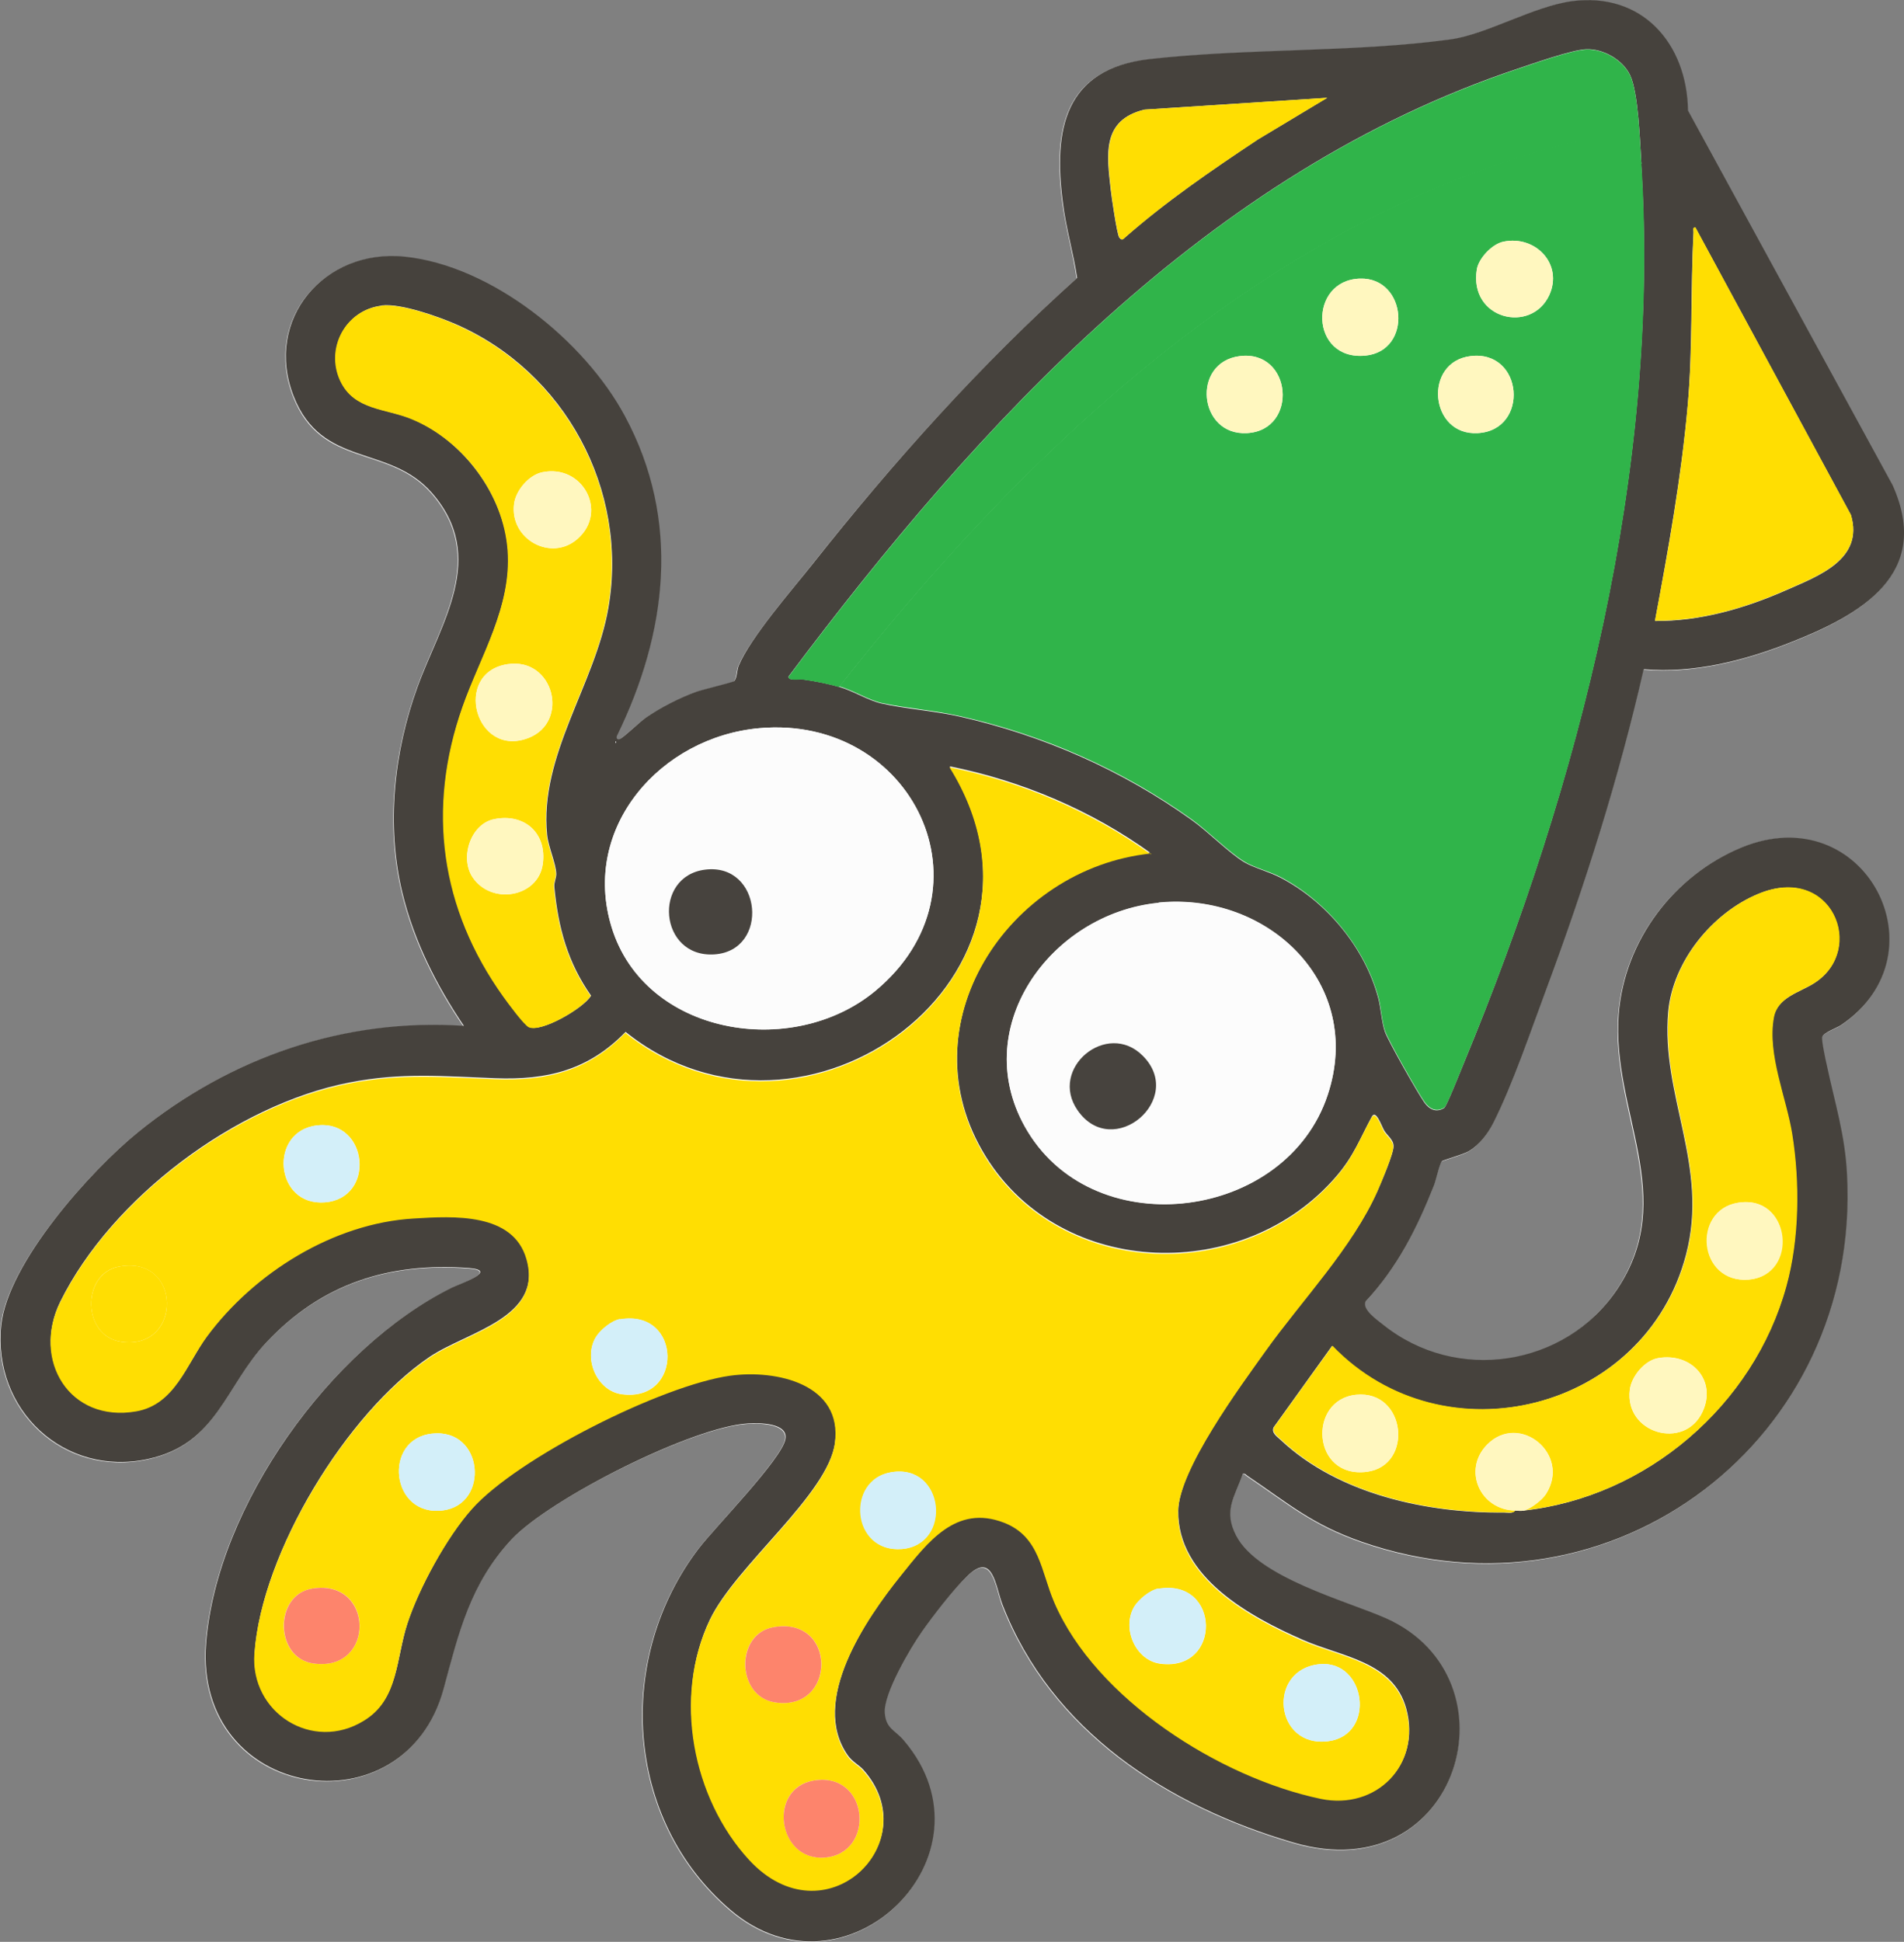 <?xml version="1.0" encoding="UTF-8"?>
<svg id="Layer_2" data-name="Layer 2" xmlns="http://www.w3.org/2000/svg" viewBox="0 0 78.89 80.43">
  <rect x="0" y="0" width="78.89" height="80.43" fill="#808080" stroke="none"/>
  <defs>
    <style>
      .cls-1 {
        fill: #ffde02;
      }

      .cls-2 {
        fill: #d3eff9;
      }

      .cls-3 {
        fill: #47433e;
      }

      .cls-4 {
        fill: #fd846c;
      }

      .cls-5 {
        fill: #30b44a;
      }

      .cls-6 {
        fill: #fff7bf;
      }

      .cls-7 {
        fill: #fcfcfc;
      }

      .cls-8 {
        fill: #46423d;
      }

      .cls-9 {
        fill: #fdfdfd;
      }
    </style>
  </defs>
  <g id="Layer_1-2" data-name="Layer 1-2">
    <g>
      <path class="cls-9" d="M68.1,27.74c2.02.18,4.14-.35,6.01-1.09,2.94-1.15,5.93-2.83,4.29-6.53l-8.48-15.52c-.04-2.79-1.9-4.93-4.82-4.53-1.6.22-3.52,1.37-5.01,1.58-4.01.55-8.44.36-12.5.82-3.53.4-3.97,2.93-3.57,5.96.14,1.04.44,2.08.59,3.1-4,3.6-7.62,7.63-10.96,11.85-.85,1.07-2.59,3.07-3.07,4.23-.07.18-.06.5-.18.62-.06.06-1.31.35-1.56.44-.7.25-1.5.68-2.12,1.09-.26.18-.89.79-1.06.87-.1.04-.15-.02-.12-.12,2.09-4.28,2.66-8.94.33-13.26-1.68-3.11-5.53-6.23-9.13-6.6-3.33-.34-5.84,2.61-4.59,5.79,1.17,2.98,3.95,1.97,5.72,3.99,2.33,2.66.37,5.38-.6,8.07s-1.29,5.71-.62,8.49c.48,1.99,1.41,3.84,2.55,5.52-4.98-.33-9.7,1.31-13.52,4.42-1.96,1.59-5.39,5.43-5.65,7.99-.35,3.49,2.61,6.29,6.09,5.53,2.85-.62,3.18-3,4.89-4.82,2.29-2.44,5.07-3.33,8.39-3.09,1.29.09-.41.67-.71.82-5.03,2.49-9.73,9.07-10.17,14.72-.51,6.51,8.21,7.87,9.84,1.89.63-2.32,1.09-4.33,2.81-6.18,1.57-1.7,7.5-4.68,9.8-4.81.47-.03,1.69-.03,1.55.66-.17.83-2.9,3.62-3.59,4.52-3.45,4.51-3.09,11.21,1.32,14.97,4.77,4.07,11.23-2.27,7.18-7.02-.37-.44-.74-.48-.79-1.14-.06-.79,1.06-2.65,1.53-3.35s1.29-1.73,1.87-2.3c1.09-1.08,1.19.4,1.48,1.17,2.02,5.21,6.84,8.33,12.06,9.85,6.87,2.01,9.41-6.8,3.83-9.29-1.68-.75-5.31-1.7-6.21-3.42-.54-1.04-.06-1.57.27-2.56.12-.03.13.04.2.08,1.72,1.16,2.67,2.01,4.73,2.73,10.42,3.62,20.69-4.27,20.11-15.21-.09-1.65-.52-2.97-.84-4.54-.04-.21-.22-1.02-.19-1.15.05-.2.59-.37.78-.5,4.36-2.94.99-9.48-4.14-7.35-2.79,1.16-4.83,3.84-5.07,6.89-.32,4.05,2.49,7.58-.07,11.41-2.16,3.22-6.65,3.89-9.69,1.46-.25-.2-.88-.63-.73-.96,1.31-1.4,2.13-3.03,2.83-4.8.09-.23.24-.88.33-1.01.04-.05.87-.27,1.12-.42.44-.26.78-.71,1.01-1.16.81-1.59,1.55-3.81,2.19-5.52,1.61-4.33,3.01-8.75,4.04-13.26l.02-.02Z"/>
      <path class="cls-8" d="M68.1,27.74c-1.03,4.51-2.43,8.93-4.04,13.26-.64,1.71-1.38,3.92-2.19,5.52-.23.45-.57.9-1.01,1.16-.25.15-1.09.37-1.12.42-.1.13-.24.78-.33,1.01-.7,1.77-1.52,3.4-2.83,4.8-.15.33.48.76.73.96,3.03,2.43,7.53,1.75,9.69-1.46,2.57-3.83-.24-7.36.07-11.41.24-3.05,2.28-5.73,5.07-6.89,5.13-2.12,8.5,4.41,4.14,7.35-.19.13-.74.31-.78.5-.03.13.14.94.19,1.15.33,1.56.76,2.89.84,4.54.58,10.95-9.69,18.83-20.11,15.21-2.06-.72-3.01-1.57-4.73-2.73-.07-.04-.08-.11-.2-.08-.34.99-.81,1.52-.27,2.56.9,1.73,4.53,2.68,6.21,3.42,5.57,2.49,3.04,11.3-3.83,9.29-5.22-1.52-10.04-4.64-12.06-9.85-.3-.77-.39-2.25-1.48-1.17-.58.57-1.4,1.62-1.87,2.3s-1.59,2.56-1.53,3.35c.05.66.42.7.79,1.14,4.05,4.75-2.41,11.09-7.18,7.02-4.41-3.75-4.77-10.46-1.32-14.97.69-.9,3.42-3.68,3.59-4.52.14-.69-1.08-.69-1.55-.66-2.3.13-8.22,3.12-9.8,4.81-1.72,1.85-2.18,3.86-2.81,6.18-1.62,5.98-10.35,4.62-9.84-1.89.44-5.65,5.14-12.23,10.17-14.72.3-.15,2-.72.71-.82-3.32-.24-6.1.65-8.39,3.09-1.71,1.82-2.04,4.2-4.89,4.82-3.48.76-6.45-2.04-6.09-5.53.26-2.57,3.69-6.4,5.65-7.99,3.83-3.11,8.55-4.75,13.52-4.42-1.14-1.68-2.07-3.53-2.55-5.52-.67-2.78-.35-5.81.62-8.49s2.94-5.4.6-8.07c-1.77-2.02-4.55-1.02-5.72-3.99-1.25-3.18,1.26-6.13,4.59-5.79,3.61.37,7.46,3.49,9.13,6.6,2.33,4.32,1.76,8.98-.33,13.26-.03.1.02.16.12.12.17-.07.8-.69,1.06-.87.61-.42,1.42-.84,2.12-1.09.26-.09,1.51-.39,1.56-.44.12-.12.11-.44.18-.62.48-1.17,2.22-3.16,3.07-4.23,3.34-4.22,6.95-8.25,10.96-11.85-.15-1.02-.46-2.05-.59-3.1-.4-3.03.05-5.55,3.57-5.96,4.06-.46,8.49-.27,12.5-.82,1.49-.21,3.41-1.36,5.01-1.58,2.92-.39,4.78,1.75,4.82,4.53l8.48,15.52c1.65,3.7-1.34,5.38-4.29,6.53-1.88.74-3.99,1.27-6.01,1.09l-.02.02ZM68.01,6.78c-.06-.9-.12-2.93-.47-3.67-.3-.63-1.11-1.1-1.82-1.07-.61.03-2.16.58-2.82.8-12.82,4.28-22.34,14.66-30.22,25.17-.06.2.43.11.59.13.45.06,1.06.18,1.5.31.59.17,1.19.56,1.76.69,1.03.23,2.16.3,3.23.54,3.46.78,6.73,2.22,9.61,4.28.69.49,1.54,1.36,2.18,1.75.41.24,1.05.4,1.52.65,1.89.99,3.47,2.88,4.03,4.96.12.45.14.99.28,1.41.13.38,1.37,2.56,1.64,2.94.2.28.49.43.82.22.1-.07.7-1.59.81-1.85,4.8-11.6,8.15-24.58,7.35-37.24v-.02ZM55,4.05l-7.58.49c-1.78.43-1.56,1.86-1.4,3.31.03.29.26,1.84.35,1.98.06.08.12.13.2.04,1.73-1.52,3.63-2.82,5.54-4.09l2.88-1.73h.01ZM68.57,25.72c1.87.02,3.73-.52,5.43-1.27,1.34-.59,3.24-1.28,2.69-3.12l-6.44-11.9c-.13-.02-.07.11-.08.2-.13,2.38-.03,4.73-.24,7.15-.27,3.01-.81,5.99-1.36,8.95h0ZM15.81,12.66c-1.48.18-2.32,1.76-1.7,3.1.57,1.24,1.88,1.14,2.98,1.6,2.1.88,3.79,3.15,3.96,5.43s-1.12,4.37-1.87,6.48c-1.49,4.23-.91,8.37,1.69,12,.17.24.86,1.18,1.06,1.27.5.23,2.25-.78,2.56-1.3-.97-1.38-1.36-2.82-1.52-4.49-.02-.21.08-.37.08-.55-.01-.43-.33-1.12-.38-1.62-.33-3.3,1.99-6.22,2.54-9.41.84-4.9-1.81-9.78-6.34-11.75-.74-.32-2.27-.86-3.04-.77h-.02ZM31.47,30.16c-4.08.36-7.4,4.1-6.13,8.24,1.37,4.49,7.49,5.48,10.92,2.65,5.07-4.2,1.55-11.45-4.79-10.89ZM25.51,30.7v.08s.05-.05,0-.08ZM47.7,35.35c-2.46-1.78-5.36-3.01-8.35-3.61,5.36,8.62-6.04,16.94-13.43,11-1.53,1.58-3.24,2-5.39,1.92s-3.89-.25-6.07.18c-4.69.92-9.84,4.78-11.96,9.07-1.18,2.39.39,4.99,3.15,4.51,1.61-.28,2.09-1.94,2.93-3.09,1.95-2.64,5.26-4.71,8.58-4.9,1.63-.09,4.1-.25,4.66,1.68.71,2.48-2.46,3.04-4.02,4.09-3.44,2.33-6.95,8.09-7.25,12.25-.18,2.45,2.41,4.09,4.54,2.78,1.43-.89,1.32-2.54,1.79-3.99s1.64-3.6,2.69-4.78c1.89-2.12,7.88-5.13,10.7-5.52,1.9-.26,4.67.34,4.33,2.81-.29,2.16-4.11,5.08-5.19,7.34-1.51,3.17-.71,7.35,1.63,9.9,3.14,3.42,7.39-.71,4.73-3.69-.17-.19-.45-.33-.63-.58-1.62-2.26.76-5.7,2.2-7.5,1.11-1.38,2.28-2.96,4.27-2.19,1.49.58,1.53,2.03,2.08,3.3,1.72,4,6.88,7.27,11.05,8.14,2.28.48,4.15-1.39,3.53-3.69-.54-1.98-2.68-2.15-4.29-2.86-2.17-.95-5.2-2.59-5.16-5.35.02-1.73,2.58-5.18,3.63-6.65,1.51-2.11,3.59-4.27,4.63-6.61.15-.34.67-1.54.66-1.84,0-.27-.27-.44-.39-.65-.11-.19-.34-.88-.51-.57-.5.92-.74,1.62-1.47,2.47-3.81,4.44-11.36,4.27-14.52-.81-3.39-5.44.91-11.99,6.86-12.6v.04ZM62.79,62.57c.1,0,.24.02.32,0,5.1-.55,9.54-4.36,10.89-9.29.54-1.95.56-4.3.24-6.3-.24-1.5-1.04-3.3-.76-4.82.16-.86,1.09-1.05,1.69-1.44,2.17-1.4.71-4.96-2.33-3.69-1.9.79-3.53,2.79-3.72,4.87-.31,3.49,1.7,6.39.74,10.06-1.69,6.49-10.04,8.6-14.67,3.79l-2.42,3.37c-.1.23.14.38.29.52,2.4,2.26,6.08,3.04,9.27,3.01.14,0,.36.05.44-.08h.02ZM48.01,37.39c-4.51.44-7.98,5.27-5.43,9.47,2.87,4.72,10.72,3.66,12.43-1.51,1.53-4.62-2.47-8.41-7-7.97h0Z"/>
      <path class="cls-1" d="M47.7,35.35c-5.95.61-10.24,7.16-6.86,12.6,3.16,5.08,10.71,5.26,14.52.81.73-.85.96-1.55,1.47-2.47.17-.32.4.37.51.57.13.21.39.38.39.65,0,.29-.51,1.5-.66,1.84-1.04,2.34-3.12,4.5-4.63,6.61-1.05,1.47-3.6,4.92-3.63,6.65-.04,2.76,2.99,4.4,5.16,5.35,1.61.7,3.75.88,4.29,2.86.62,2.29-1.24,4.16-3.53,3.69-4.17-.87-9.33-4.13-11.05-8.14-.55-1.28-.59-2.72-2.08-3.3-1.99-.77-3.16.81-4.27,2.19-1.45,1.8-3.82,5.24-2.2,7.5.18.25.46.38.63.58,2.67,2.98-1.59,7.1-4.73,3.69-2.34-2.55-3.15-6.73-1.63-9.9,1.07-2.25,4.89-5.17,5.19-7.34.34-2.47-2.43-3.07-4.33-2.81-2.82.39-8.81,3.4-10.7,5.52-1.05,1.17-2.2,3.28-2.69,4.78s-.35,3.11-1.79,3.99c-2.13,1.32-4.72-.33-4.54-2.78.3-4.16,3.81-9.93,7.25-12.25,1.56-1.06,4.73-1.61,4.02-4.09-.55-1.93-3.02-1.78-4.66-1.68-3.33.19-6.63,2.26-8.58,4.9-.85,1.15-1.32,2.81-2.93,3.09-2.76.48-4.33-2.12-3.15-4.51,2.11-4.29,7.27-8.15,11.96-9.07,2.19-.43,3.91-.26,6.07-.18s3.86-.34,5.39-1.92c7.4,5.94,18.8-2.38,13.43-11,2.99.6,5.89,1.83,8.35,3.61v-.04ZM13.17,46.61c-2.06.2-1.81,3.37.3,3.19s1.78-3.4-.3-3.19ZM4.89,52.47c-1.51.31-1.5,2.88.15,3.11,2.54.35,2.51-3.65-.15-3.11ZM25.69,54.64c-.35.06-.83.45-1.01.76-.52.89.06,2.21,1.08,2.35,2.57.35,2.51-3.55-.07-3.1h0ZM17.9,59.38c-2.05.22-1.72,3.46.45,3.18,1.94-.25,1.7-3.42-.45-3.18ZM36.92,60.98c-1.88.32-1.6,3.35.45,3.18s1.78-3.56-.45-3.18ZM12.92,65.8c-1.58.27-1.55,2.88.07,3.1,2.59.36,2.53-3.55-.07-3.1ZM48,65.8c-.35.06-.83.45-1.01.76-.52.89.06,2.21,1.08,2.35,2.57.35,2.51-3.55-.07-3.1h0ZM32.03,67.4c-1.58.29-1.52,2.85.07,3.11,2.57.41,2.61-3.6-.07-3.11ZM54.67,68.93c-2.19.22-1.87,3.48.37,3.19,1.99-.26,1.56-3.38-.37-3.19ZM33.71,73.75c-1.91.32-1.5,3.32.45,3.19,2.13-.15,1.87-3.58-.45-3.19Z"/>
      <path class="cls-5" d="M68.01,6.78c.8,12.66-2.54,25.64-7.35,37.24-.11.26-.71,1.79-.81,1.85-.33.21-.62.06-.82-.22-.27-.37-1.51-2.56-1.64-2.94-.14-.41-.16-.96-.28-1.41-.57-2.07-2.14-3.96-4.03-4.96-.47-.25-1.11-.4-1.52-.65-.64-.39-1.5-1.26-2.18-1.75-2.88-2.06-6.14-3.5-9.61-4.28-1.07-.24-2.2-.32-3.23-.54-.57-.13-1.17-.52-1.76-.69,7.47-9.5,17.09-18.72,29-22.18,1.6-.46,2.92-.87,4.24.5v.03ZM62.29,10.01c-.47.1-1.02.68-1.1,1.15-.33,2.07,2.25,2.68,3,1.07.59-1.28-.56-2.5-1.9-2.22ZM56.35,11.54c-2.15.06-2.09,3.41.22,3.19,1.98-.19,1.73-3.25-.22-3.19ZM51.37,14.75c-2.02.25-1.72,3.31.3,3.19,2.14-.12,1.88-3.46-.3-3.19ZM60.93,14.75c-1.97.24-1.7,3.31.3,3.19,2.15-.12,1.9-3.46-.3-3.19Z"/>
      <path class="cls-1" d="M63.11,62.57c.29-.06.79-.44.95-.7,1.04-1.63-1.1-3.39-2.44-2.04-1.04,1.05-.29,2.72,1.17,2.73-.08.13-.3.08-.44.08-3.19.03-6.87-.75-9.27-3.01-.15-.14-.39-.3-.29-.52l2.42-3.37c4.63,4.81,12.98,2.7,14.67-3.79.95-3.67-1.05-6.57-.74-10.06.19-2.09,1.82-4.08,3.72-4.87,3.04-1.27,4.49,2.3,2.33,3.69-.6.39-1.54.58-1.69,1.44-.28,1.52.52,3.32.76,4.82.32,1.99.3,4.35-.24,6.3-1.35,4.93-5.8,8.75-10.89,9.29h-.02ZM72,49.82c-1.9.32-1.6,3.35.45,3.18s1.78-3.56-.45-3.18ZM68.71,56.25c-.56.1-1.11.75-1.18,1.31-.23,1.81,2.26,2.53,3.01.92.61-1.3-.45-2.47-1.83-2.23ZM56.19,57.77c-2.02.2-1.84,3.49.45,3.19,1.94-.26,1.62-3.39-.45-3.19Z"/>
      <path class="cls-7" d="M31.47,30.16c6.34-.56,9.86,6.69,4.79,10.89-3.43,2.84-9.54,1.84-10.92-2.65-1.27-4.15,2.05-7.88,6.13-8.24ZM29.22,36.02c-2.2.27-1.94,3.67.38,3.51s1.99-3.8-.38-3.51Z"/>
      <path class="cls-7" d="M48.01,37.39c4.53-.44,8.54,3.35,7,7.97-1.71,5.16-9.56,6.23-12.43,1.51-2.55-4.2.91-9.03,5.43-9.47h0ZM47.35,43.73c-1.49-1.49-3.91.52-2.7,2.26,1.46,2.1,4.49-.47,2.7-2.26Z"/>
      <path class="cls-5" d="M68.01,6.78c-1.32-1.37-2.64-.97-4.24-.5-11.91,3.45-21.53,12.68-29,22.18-.43-.13-1.04-.25-1.5-.31-.16-.02-.65.07-.59-.13,7.88-10.51,17.39-20.89,30.22-25.17.66-.22,2.21-.77,2.82-.8.71-.03,1.52.44,1.82,1.07.35.74.41,2.77.47,3.67h0Z"/>
      <path class="cls-1" d="M15.81,12.66c.78-.09,2.3.44,3.04.77,4.53,1.97,7.19,6.85,6.34,11.75-.55,3.19-2.87,6.1-2.54,9.41.05.5.37,1.19.38,1.62,0,.18-.1.34-.08.55.16,1.66.55,3.11,1.52,4.49-.3.52-2.06,1.53-2.56,1.3-.2-.09-.89-1.03-1.06-1.27-2.6-3.63-3.18-7.77-1.69-12,.74-2.11,2.04-4.12,1.87-6.48s-1.86-4.56-3.96-5.43c-1.09-.46-2.4-.36-2.98-1.6-.62-1.34.22-2.92,1.7-3.1h.02ZM22.47,19.56c-.55.11-1.1.75-1.17,1.31-.19,1.47,1.55,2.42,2.64,1.44,1.26-1.12.2-3.1-1.47-2.75ZM21.03,27.51c-2.29.35-1.34,3.92.88,3.05,1.7-.67,1.04-3.34-.88-3.05ZM20.47,33.93c-.97.2-1.42,1.58-.9,2.39.78,1.19,2.73.85,2.92-.53.18-1.28-.76-2.12-2.02-1.86Z"/>
      <path class="cls-1" d="M68.57,25.72c.56-2.96,1.1-5.94,1.36-8.95.22-2.41.12-4.76.24-7.15,0-.09-.05-.22.08-.2l6.44,11.9c.55,1.84-1.35,2.53-2.69,3.12-1.7.75-3.56,1.29-5.43,1.27h0Z"/>
      <path class="cls-1" d="M55,4.05l-2.88,1.73c-1.91,1.27-3.82,2.57-5.54,4.09-.08.09-.14.04-.2-.04-.1-.14-.32-1.69-.35-1.98-.16-1.46-.37-2.89,1.4-3.31l7.58-.49h-.01Z"/>
      <path class="cls-6" d="M63.11,62.57c-.08.02-.23,0-.32,0-1.46-.02-2.21-1.68-1.17-2.73,1.34-1.35,3.48.4,2.44,2.04-.16.26-.66.63-.95.7h0Z"/>
      <path class="cls-9" d="M25.51,30.7s.05.05,0,.08v-.08Z"/>
      <path class="cls-2" d="M54.67,68.93c1.93-.19,2.36,2.92.37,3.19-2.24.3-2.56-2.97-.37-3.19Z"/>
      <path class="cls-2" d="M17.9,59.38c2.15-.23,2.4,2.94.45,3.18-2.18.28-2.5-2.96-.45-3.18Z"/>
      <path class="cls-4" d="M33.71,73.75c2.32-.39,2.58,3.04.45,3.19-1.95.14-2.36-2.86-.45-3.19Z"/>
      <path class="cls-2" d="M36.92,60.98c2.23-.38,2.56,3.01.45,3.18-2.11.17-2.33-2.87-.45-3.18Z"/>
      <path class="cls-4" d="M32.03,67.4c2.67-.49,2.64,3.52.07,3.11-1.59-.25-1.64-2.82-.07-3.11Z"/>
      <path class="cls-2" d="M13.17,46.61c2.07-.21,2.39,3.02.3,3.19s-2.36-2.99-.3-3.19Z"/>
      <path class="cls-1" d="M4.89,52.47c2.66-.55,2.69,3.46.15,3.11-1.65-.23-1.66-2.79-.15-3.11Z"/>
      <path class="cls-4" d="M12.92,65.8c2.59-.44,2.66,3.46.07,3.1-1.61-.22-1.64-2.83-.07-3.1Z"/>
      <path class="cls-2" d="M25.69,54.64c2.58-.44,2.63,3.45.07,3.1-1.02-.14-1.6-1.46-1.08-2.35.18-.3.66-.7,1.01-.76h0Z"/>
      <path class="cls-2" d="M48,65.8c2.58-.44,2.63,3.45.07,3.1-1.02-.14-1.6-1.46-1.08-2.35.18-.3.66-.7,1.01-.76h0Z"/>
      <path class="cls-6" d="M51.37,14.75c2.18-.27,2.44,3.07.3,3.19-2.02.11-2.31-2.94-.3-3.19Z"/>
      <path class="cls-6" d="M56.35,11.54c1.95-.06,2.2,3,.22,3.19-2.31.22-2.37-3.13-.22-3.19Z"/>
      <path class="cls-6" d="M60.93,14.75c2.2-.27,2.45,3.07.3,3.19-2,.11-2.27-2.95-.3-3.19Z"/>
      <path class="cls-6" d="M62.29,10.01c1.34-.28,2.49.94,1.9,2.22-.75,1.61-3.33,1-3-1.07.08-.47.63-1.05,1.1-1.15Z"/>
      <path class="cls-6" d="M56.19,57.77c2.07-.21,2.4,2.93.45,3.19-2.29.3-2.47-2.98-.45-3.19Z"/>
      <path class="cls-6" d="M72,49.82c2.23-.37,2.56,3.02.45,3.18s-2.35-2.87-.45-3.18Z"/>
      <path class="cls-6" d="M68.71,56.25c1.38-.23,2.44.94,1.83,2.23-.75,1.61-3.24.89-3.01-.92.07-.56.61-1.22,1.18-1.31Z"/>
      <path class="cls-3" d="M29.22,36.02c2.36-.29,2.68,3.36.38,3.51s-2.57-3.24-.38-3.51Z"/>
      <path class="cls-3" d="M47.35,43.73c1.79,1.79-1.24,4.36-2.7,2.26-1.21-1.74,1.22-3.75,2.7-2.26Z"/>
      <path class="cls-6" d="M21.03,27.51c1.92-.29,2.57,2.38.88,3.05-2.22.88-3.17-2.7-.88-3.05Z"/>
      <path class="cls-6" d="M22.47,19.56c1.67-.34,2.73,1.63,1.47,2.75-1.09.98-2.83.03-2.64-1.44.07-.56.62-1.2,1.17-1.31Z"/>
      <path class="cls-6" d="M20.47,33.93c1.26-.26,2.2.58,2.02,1.86-.19,1.37-2.14,1.72-2.92.53-.52-.8-.07-2.19.9-2.39Z"/>
    </g>
  </g>
</svg>